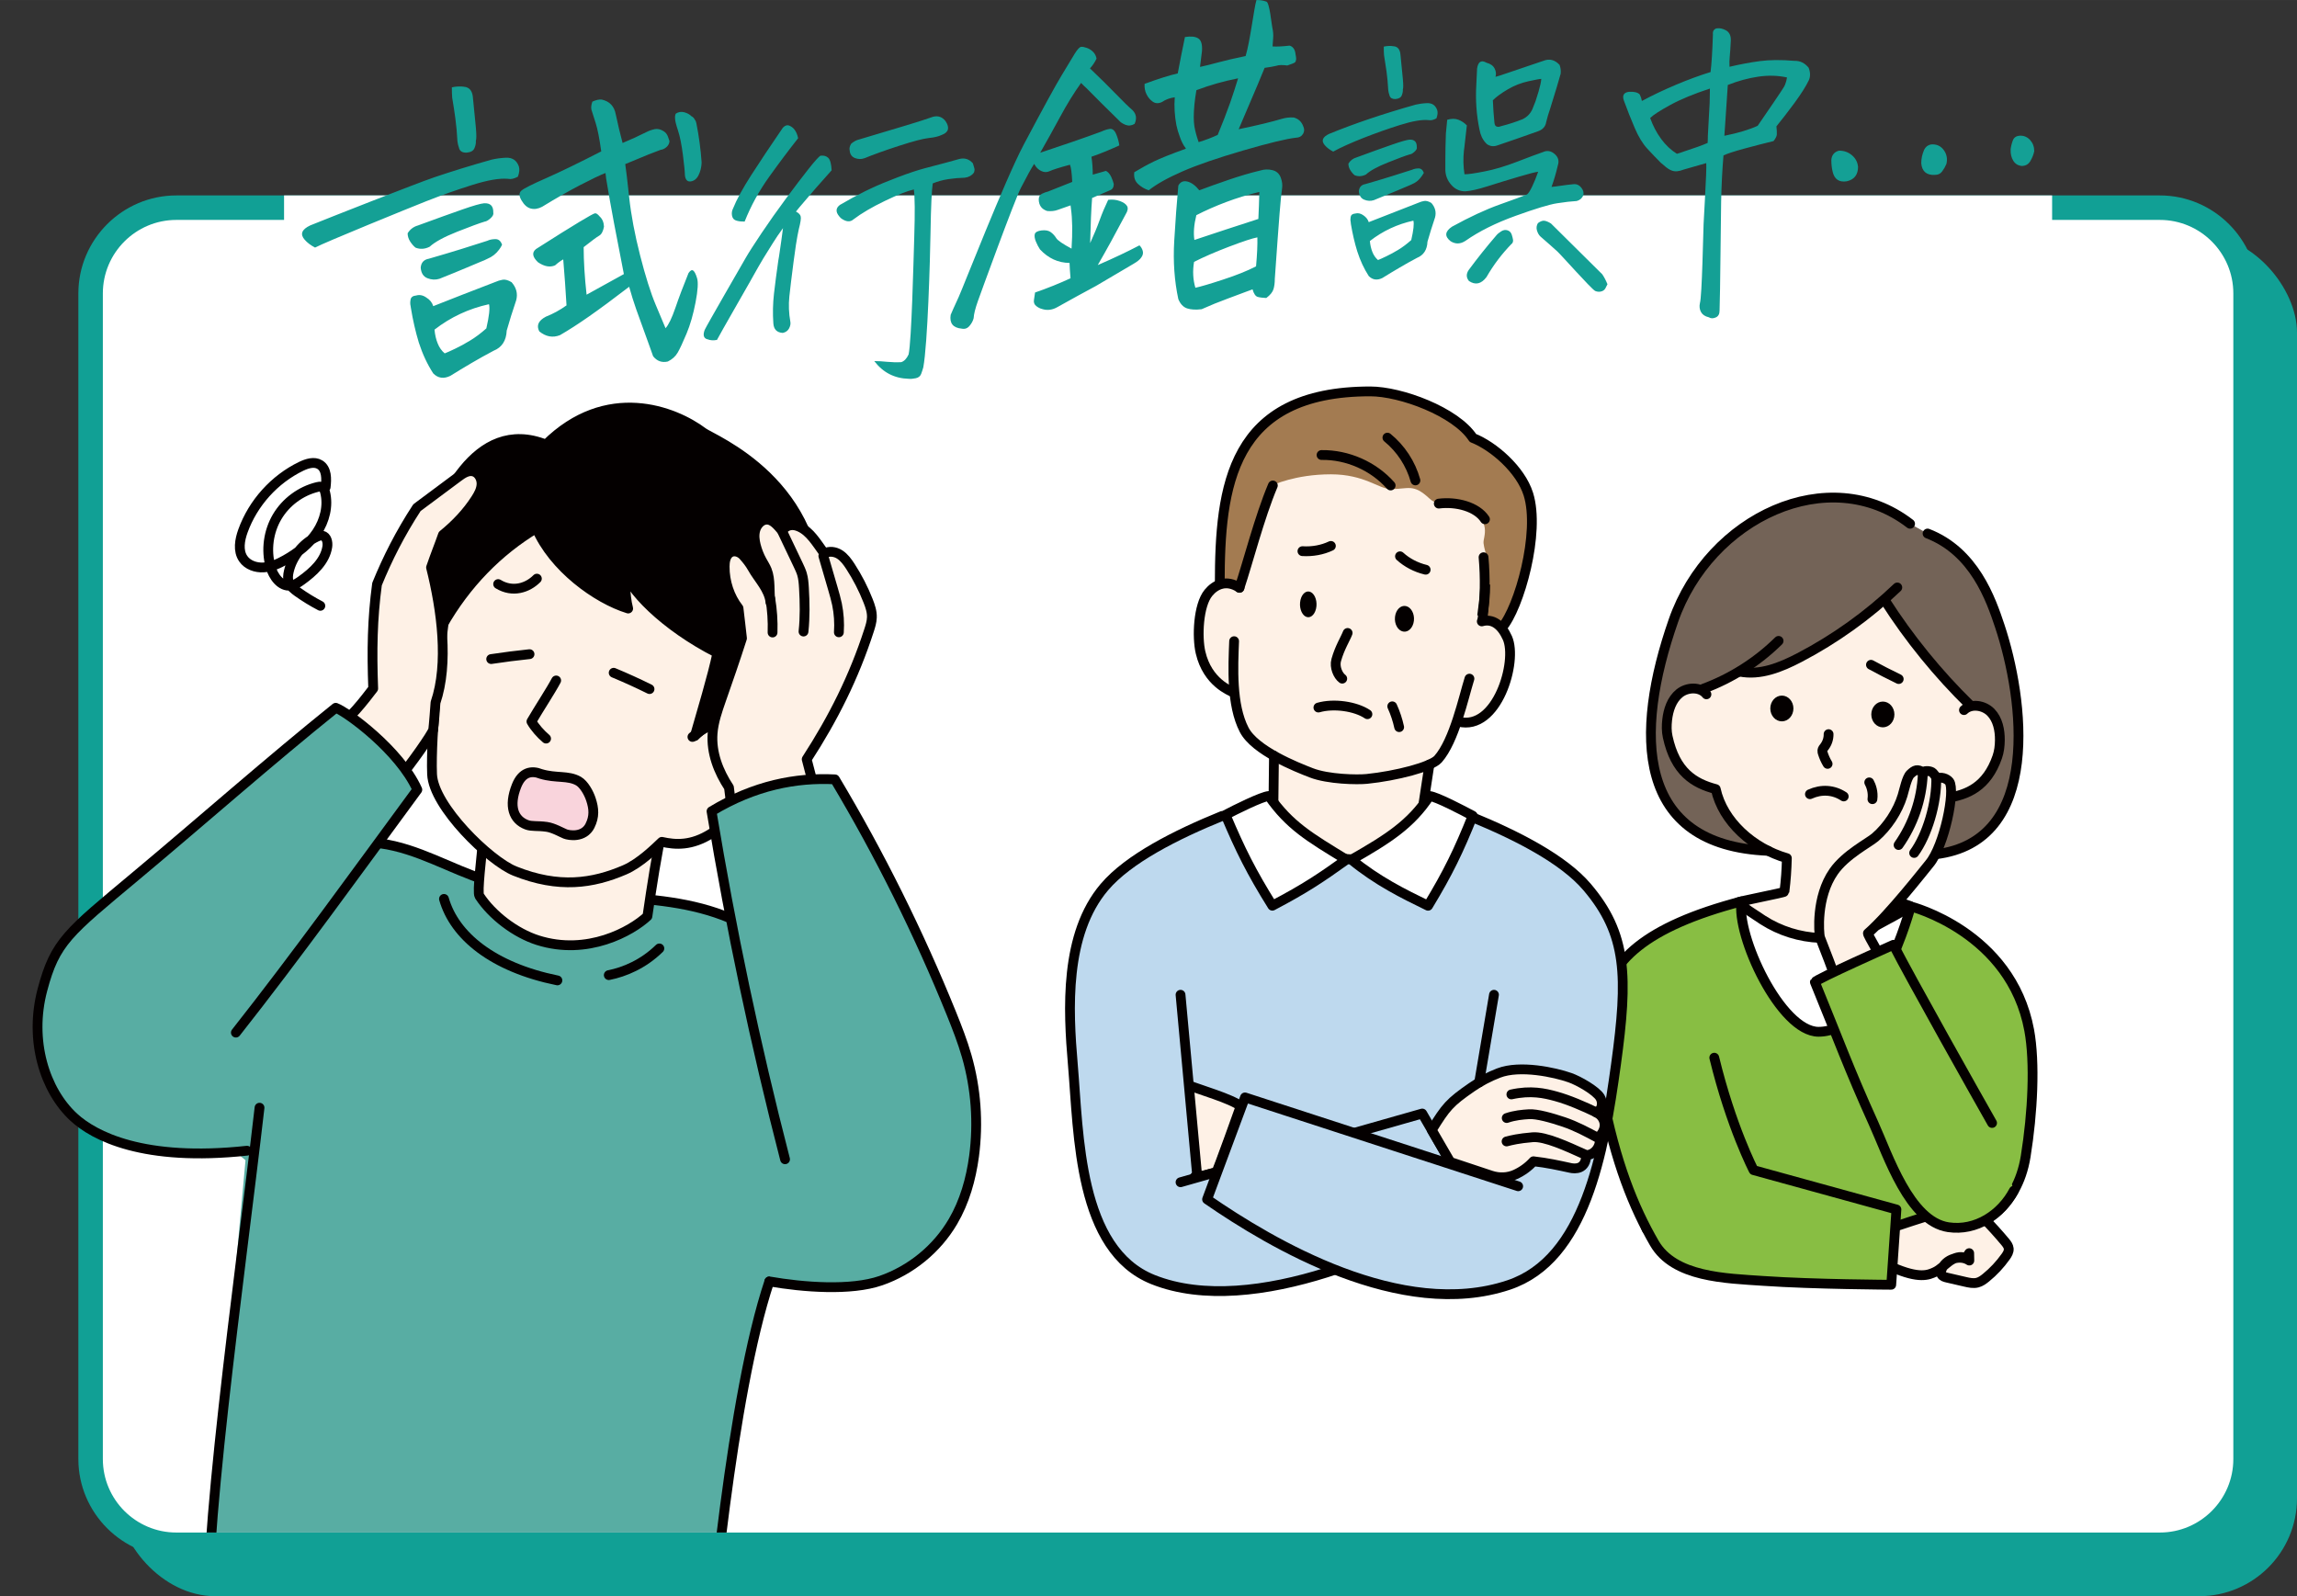 <?xml version="1.0" encoding="UTF-8"?>
<svg id="_レイヤー_1" data-name="レイヤー 1" xmlns="http://www.w3.org/2000/svg" width="165.45mm" height="114.97mm" xmlns:xlink="http://www.w3.org/1999/xlink" viewBox="0 0 469 325.9">
  <rect x="0" y="0" width="469" height="325.9" fill="#333333" stroke="none"/>
  <defs>
    <style>
      .cls-1, .cls-2 {
        fill: none;
      }

      .cls-3 {
        fill: #f9d4dc;
      }

      .cls-3, .cls-4, .cls-5, .cls-2, .cls-6, .cls-7, .cls-8, .cls-9 {
        stroke-linecap: round;
        stroke-linejoin: round;
      }

      .cls-3, .cls-4, .cls-5, .cls-2, .cls-6, .cls-7, .cls-8, .cls-9, .cls-10 {
        stroke: #040000;
        stroke-width: 2px;
      }

      .cls-4, .cls-11 {
        fill: #fff;
      }

      .cls-12, .cls-7 {
        fill: #bed9ee;
      }

      .cls-5, .cls-13 {
        fill: #58ada3;
      }

      .cls-6, .cls-14 {
        fill: #fef1e6;
      }

      .cls-15 {
        clip-path: url(#clippath-1);
      }

      .cls-16 {
        fill: #14a095;
      }

      .cls-17, .cls-8 {
        fill: #040000;
      }

      .cls-18 {
        fill: #11a095;
      }

      .cls-19 {
        fill: #736357;
      }

      .cls-20 {
        fill: #a37b51;
      }

      .cls-9 {
        fill: #88be43;
      }

      .cls-21 {
        clip-path: url(#clippath);
      }

      .cls-10 {
        fill: #404662;
        stroke-miterlimit: 10;
      }
    </style>
    <clipPath id="clippath">
      <rect class="cls-1" y="77.9" width="212" height="235"/>
    </clipPath>
    <clipPath id="clippath-1">
      <rect class="cls-1" x="5" y="79.91" width="197" height="232.99"/>
    </clipPath>
  </defs>
  <rect class="cls-18" x="24" y="47.9" width="445" height="278" rx="20" ry="20"/>
  <g>
    <g>
      <rect class="cls-11" x="18.5" y="42.4" width="440" height="273" rx="17.5" ry="17.5"/>
      <path class="cls-18" d="M441,44.9c8.27,0,15,6.73,15,15v238c0,8.27-6.73,15-15,15H36c-8.27,0-15-6.73-15-15V59.9c0-8.27,6.73-15,15-15h405M441,39.9H36c-11,0-20,9-20,20v238c0,11,9,20,20,20h405c11,0,20-9,20-20V59.9c0-11-9-20-20-20h0Z"/>
    </g>
    <rect class="cls-11" x="58" y="39.9" width="361" height="18.97"/>
  </g>
  <g class="cls-21">
    <g class="cls-15">
      <g>
        <path class="cls-13" d="M144.05,345.03c3.47-39.4,3.76-52.54,13.03-83.39,6.97,1.21,16.65,1.96,22.77-.16,14.49-5.02,18.06-18.2,19.03-25.4,1.99-14.8-3.2-25.63-4.62-29.14-6.69-16.52-14.65-32.52-23.79-47.82-7.95-.4-16.42,1.22-25.19,6.52,3.94,23.89,3.87,21.86,3.87,21.86-15.56-6.6-33.79-2.6-49.89-7.76-7.26-2.33-15.75-7.21-24.35-8.9-45.58,34.8-36.53,56.64-24.78,66.05,0,0-7.49,79.96-7.49,99.86"/>
        <path class="cls-2" d="M77.71,172.21c7.56,1.02,14.29,5.2,21.55,7.53,16.1,5.16,34.33,1.16,49.89,7.76"/>
        <path class="cls-6" d="M98.65,171.12c-.32,3.86-1.25,11.06-.77,11.8,2.6,3.98,7.4,7.61,11.94,9.05,10.14,3.21,19.14-1.87,22.37-4.9.86-5.96,2.01-13.36,2.93-17.17"/>
        <path class="cls-14" d="M143.23,149.08c10-7.3,13.02,14.07,2,21.08-4.04,2.57-7.34,2.34-10.1,1.72-1.32,1.25-4.48,4.39-7.62,5.73-6.48,2.78-13.4,3.84-22.41.23-5.1-2.04-16.63-13.19-16.89-19.77-.32-8.1,1.58-26.01,2.86-34.64,4.99-6.73,10.97-13.34,18.55-17.45,5.47,9.28,11.19,12.52,17.43,17.4-1.39-3.23-1.01-6.33-.72-8.32,7.28,7.51,12.91,12.81,21.48,16.24.27.11-2.61,11.63-4.57,17.77Z"/>
        <path class="cls-2" d="M113.81,200.17c-13.2-2.69-21.02-9.12-23.16-16.64"/>
        <path class="cls-2" d="M124.3,199.09c3.22-.64,7.05-2.24,10.33-5.45"/>
        <path class="cls-2" d="M141.38,150.46c12.34-10.42,14.88,12.69,3.86,19.7-4.04,2.57-7.34,2.34-10.1,1.72-1.32,1.25-4.48,4.39-7.62,5.73-6.48,2.78-13.4,3.84-22.41.23-5.1-2.04-16.63-13.19-16.89-19.77-.32-8.1,1.58-26.01,2.88-34.46"/>
        <path class="cls-8" d="M141.88,150.27c1.32-4.66,3.62-12.21,4.6-16.95-10.91-5.53-18.4-13.32-19.04-17.22.17.85.07,5.38.82,8.14-6.43-1.98-15.3-8.39-18.74-16.42-7.81,4.69-14.4,11.41-19.22,19.9-3.68-6.16-6.04-8.84-3.64-15.89,2.96-8.69,10.22-26.9,24.82-21.06,12.39-12.28,26.18-6.92,32.08-2.47,1.94,1.47,24.78,10.28,23.46,36.15-.52,10.21-10.09,24.61-13.6,28.05-.57-4.53-5.41-8.24-11.53-2.25Z"/>
        <path class="cls-2" d="M101.71,119.25c2.96,1.81,6.04.78,7.91-1.11"/>
        <path class="cls-2" d="M113.56,138.93c-1.11,2.1-3.52,5.75-5.05,8.38.7,1.23,1.87,2.54,2.99,3.49"/>
        <path class="cls-2" d="M100.29,134.56c2.6-.39,5.21-.73,7.83-1"/>
        <path class="cls-2" d="M125.3,137.36c2.48,1.03,4.92,2.14,7.32,3.33"/>
        <path class="cls-3" d="M120.46,168.59c.94-1.87.82-3.5.19-5.39-.42-1.28-1.41-3.08-2.54-3.73-2.14-1.21-4.56-.53-7.65-1.45-1.94-.78-3.87-.4-4.99,2.41-1.67,4.19-.61,6.95,2.06,7.96,1.05.4,2.14.16,4.1.43,1.36.19,3.02,1.15,3.77,1.45s3.79.84,5.07-1.69Z"/>
        <g>
          <path class="cls-6" d="M149.94,168.55c-.39-2.55-.79-5.1-1.1-7.77-2.12-3.21-3.66-7.06-3.34-11.09.18-2.32.97-4.58,1.74-6.8,1.42-4.06,2.84-8.12,4.26-12.57-.19-1.87-.44-3.72-.71-6.14-1.82-2.33-2.84-5.38-2.83-8.5,0-1.02.19-2.2,1.01-2.79.9-.64,2.12-.21,2.82.58s1.31,1.55,1.83,2.48c1.28,2.29,3.42,4.31,3.71,7.08-.34-2.21.06-4.62-.76-6.66-.28-.68-.68-1.29-1.03-1.93-.53-.97-.94-2.02-1.22-3.11-.25-1-.39-2.08-.1-3.11s1.1-1.97,2.09-2.11c1.44-.2,2.48,1.24,3.42,2.31.31-.63.96-1.04,1.61-1.16s1.31.04,1.9.31c2.15.96,3.45,3.21,5.07,5.44.99-.58,2.22-.39,3.14.2s1.59,1.52,2.2,2.46c1.42,2.2,2.64,4.55,3.61,7.03.42,1.07.81,2.2.76,3.38-.03.89-.3,1.77-.58,2.63-3.11,9.58-7.27,17.88-12.73,26.31l1.5,5.77"/>
          <path class="cls-2" d="M157.27,122.19c.39,2.28.55,4.61.47,6.95"/>
          <path class="cls-2" d="M159.79,108.65c1.07,2.25,2.14,4.49,3.21,6.74.27.58.55,1.16.74,1.78.28.92.35,1.91.41,2.89.17,2.94.23,5.91-.09,8.88"/>
          <path class="cls-2" d="M168.11,113.5c.65,2.23,1.3,4.46,1.95,6.69.31,1.05.61,2.11.84,3.19.38,1.86.51,3.79.38,5.72"/>
        </g>
        <path class="cls-2" d="M157.08,261.64c-7.8,23.38-11.96,71.06-13.03,82.92"/>
        <path class="cls-5" d="M160.29,236.69c-6.06-23.44-11.07-47.16-15.01-71.05,8.77-5.3,17.24-6.92,25.19-6.52,9.14,15.3,17.1,31.3,23.79,47.82,1.15,2.85,2.27,5.72,3.12,8.68,1.9,6.62,2.41,13.63,1.5,20.46-.63,4.66-1.93,9.28-4.31,13.33-3.28,5.59-8.6,9.94-14.72,12.06-6.12,2.12-15.81,1.37-22.77.16"/>
        <g>
          <path class="cls-6" d="M68.25,148.66c2.79-1.2,6.41-6.09,7.95-8.08-.29-7.77-.18-14.19.78-21.32,2.16-5.3,4.76-10.41,8.15-15.61,2.82-2.1,5.63-4.2,8.45-6.29.91-.68,2-1.4,3.1-1.1,1.06.29,1.68,1.48,1.64,2.59s-.59,2.11-1.19,3.04c-1.79,2.79-4.12,5.22-6.69,7.31-.73,2.09-1.57,4.13-2.43,6.66,2.17,8.69,3.64,19.57.91,27.59,0,0-.37,5.2-.49,5.6-.27.85-4.14,6.52-7.61,10.68"/>
          <path class="cls-5" d="M48.16,210.83c12.25-15.53,24.89-33.07,37.05-49.6-3.62-8.05-14.37-15.88-16.66-16.72-13.52,10.86-27.46,23.18-40.77,34.3-13.89,11.61-16.51,13.46-19.11,23.25-2.77,10.41.48,20.6,6.4,26.05,4.13,3.8,14.19,9.13,35.37,6.83"/>
        </g>
        <path class="cls-2" d="M52.99,226.16c-4.12,35.81-12.04,90.18-10.35,110.58"/>
      </g>
    </g>
    <path class="cls-2" d="M66.49,99.46c.21-1.67.24-3.73-1.2-4.6-1.14-.69-2.6-.22-3.8.35-5.46,2.64-9.82,7.48-11.88,13.18-.67,1.85-1.06,4.05.05,5.67.89,1.31,2.59,1.89,4.17,1.79s3.07-.77,4.45-1.55c2.5-1.41,4.84-3.22,6.43-5.61,1.59-2.39,2.37-5.41,1.67-8.2-.11-.44-.31-.94-.74-1.09-.27-.1-.56-.04-.84.03-3.41.83-6.44,3.08-8.22,6.1-1.78,3.02-2.28,6.77-1.35,10.15.55,2,2.1,4.16,4.15,3.88.8-.11,1.5-.58,2.16-1.05,2.41-1.74,4.84-3.94,5.29-6.88.14-.91-.12-2.09-1.02-2.27-.39-.08-.79.08-1.16.25-2.82,1.33-4.98,4.01-5.68,7.05-.17.72-.25,1.5,0,2.2.31.87,1.08,1.48,1.84,2.02,1.47,1.04,3,1.98,4.6,2.81"/>
  </g>
  <g>
    <path class="cls-16" d="M64.34,50.55c-.89-.46-1.61-1-2.14-1.62-.98-1.12-.6-2.09,1.14-2.91,3.22-1.31,21.66-8.58,25.32-9.82,3.66-1.24,7.57-2.44,11.72-3.61.94-.22,1.9-.34,2.88-.39,1.34-.07,2.23.52,2.68,1.78.18.57.11,1.26-.2,2.09-.76.42-1.43.57-2.01.44-1.7-.16-4.12.25-7.27,1.24-3.15.99-6.3,2.1-9.45,3.34-3.15,1.24-20.71,8.39-22.67,9.45ZM83.23,47.63c.49-.8,1.18-1.33,2.08-1.59,3.84-1.41,6.88-2.5,9.11-3.28,2.23-.78,3.71-1.2,4.42-1.26,1.29-.07,1.92.57,1.88,1.91.09.35-.1.74-.57,1.16-.47.42-.86.64-1.17.67-1.07.32-2.95,1.01-5.63,2.07-2.68,1.06-4.56,2.09-5.63,3.07-.98.49-1.94.55-2.88.18-.4-.32-.77-.75-1.11-1.28-.33-.53-.5-1.08-.5-1.66ZM88.45,62.51c4.06-1.61,8.28-3.25,12.66-4.93.49-.22.99-.38,1.51-.47.51-.09,1.13.08,1.84.51.98,1.12,1.29,2.34.94,3.67-.76,2.26-1.41,4.32-1.94,6.2-.09,2.06-.98,3.44-2.68,4.12-1.52.8-3.02,1.64-4.49,2.5-1.47.87-2.93,1.74-4.35,2.63-1.34.65-2.5.49-3.48-.5-1.21-1.86-2.19-3.96-2.95-6.31-.67-2.22-1.21-4.56-1.61-7.03l-.07-.46c-.09-.35-.09-.77,0-1.27.09-.5.47-.78,1.14-.84.71-.2,1.41-.06,2.08.42.71.43,1.18,1.01,1.41,1.75ZM102.52,49.96c-.18.37-.38.7-.6.99-.63.86-1.43,1.49-2.41,1.89-.4.21-.85.41-1.34.59l-3.02,1.27c-1.61.68-3.42,1.42-5.43,2.22-.8.25-1.62.21-2.45-.12-.83-.33-1.29-1.05-1.37-2.16.09-1.04.65-1.64,1.67-1.82,2.46-.71,4.68-1.37,6.67-1.99,1.99-.62,3.74-1.18,5.26-1.67.45-.22.99-.33,1.64-.34.65-.01,1.11.37,1.37,1.15ZM88.72,67.31c.09,1.02.3,1.95.64,2.79.33.84.81,1.52,1.44,2.05.45-.17,1.16-.49,2.14-.96.98-.47,2.01-1.02,3.08-1.68,1.07-.65,2.17-1.47,3.28-2.46.58-2.51.76-4.15.54-4.94-4.11.9-7.82,2.63-11.12,5.19ZM92.27,17.83c.31-.07.62-.12.94-.15.67-.06,1.32-.03,1.94.1.85.24,1.32.96,1.41,2.15.27,2.57.47,4.59.6,6.08.13,1.49.13,2.39,0,2.71.04.44-.04.94-.27,1.5-.22.56-.76.87-1.61.94-.8.03-1.31-.24-1.51-.8s-.32-1.07-.37-1.51c-.09-1.69-.23-3.26-.43-4.72-.2-1.46-.41-2.84-.64-4.17-.05-.58-.07-1.29-.07-2.14ZM119.74,60.18c2.68-1.48,5.22-2.89,7.64-4.22l-2.01-10.41c-.58-3.08-1.12-6.11-1.61-9.1-.04-.4-.09-.77-.13-1.13-1.07.41-2.79,1.23-5.16,2.46s-4.96,2.71-7.77,4.43c-.8.43-1.57.55-2.31.37-.74-.18-1.37-.74-1.91-1.67-.54-.89-.54-1.56,0-2.01.54-.45,2.2-1.29,4.99-2.51,2.79-1.23,6.55-3.05,11.29-5.48-.36-2.6-.74-4.54-1.14-5.8-.4-1.26-.69-2.17-.87-2.74-.09-.44-.02-.98.2-1.62.71-.33,1.34-.47,1.88-.43,1.61.35,2.57,1.34,2.88,2.96.45,2.1.91,4.07,1.41,5.91,1.65-.68,3.28-1.43,4.89-2.24.54-.27,1.09-.46,1.67-.58.58-.12,1.18.02,1.81.41.45.27.76.69.94,1.26l.27.78c-.04.5-.26.9-.64,1.23-.38.32-.77.5-1.17.54-1.47.53-3.39,1.3-5.76,2.31-.49.18-.98.38-1.47.6.18,1.19.45,3.44.8,6.76.4,3.67,1.15,7.64,2.24,11.9,1.09,4.26,2.15,7.62,3.18,10.07,1.03,2.46,1.7,4.05,2.01,4.78.62-.68,1.29-2.07,2.01-4.16.71-2.09,1.61-4.46,2.68-7.1.36-.52.67-.7.94-.52.27.18.54.69.8,1.54.27.85.17,2.5-.3,4.95-.47,2.45-1.08,4.58-1.84,6.39-.76,1.81-1.36,3.1-1.81,3.88-.45.78-1.12,1.38-2.01,1.82-1.21.28-2.21-.07-3.01-1.08-.27-.74-.51-1.43-.74-2.08-1.3-3.55-2.2-6.05-2.71-7.5-.51-1.45-.99-2.98-1.44-4.6-3.22,2.47-5.94,4.48-8.17,6.04-2.23,1.56-4.22,2.84-5.96,3.84-1.47.58-2.88.32-4.22-.77-.63-1.2-.18-2.2,1.34-3,1.47-.58,2.88-1.35,4.22-2.31-.18-3.07-.4-6.2-.67-9.39-.49.27-1.05.67-1.67,1.22-1.03.45-2.19.24-3.48-.63-1.16-1.1-1.29-2.01-.4-2.71,4.06-2.59,7.01-4.43,8.84-5.53,1.83-1.1,2.88-1.68,3.15-1.75.27-.07.6.15,1.01.65.54.49.83,1.18.87,2.07-.18.95-.5,1.56-.97,1.83-.47.26-1.53,1.05-3.18,2.35,0,2.86.2,6.1.6,9.73ZM139.84,35.71c0-.58-.13-1.93-.4-4.05-.27-2.12-.6-3.79-1-5-.4-1.21-.6-2.02-.6-2.43-.04-.35,0-.69.13-1.02.54-.36,1.12-.45,1.74-.29.62.17,1.12.44,1.47.81.31.15.54.38.67.68.18.21.29.47.34.77.54,2.72.89,5.39,1.07,8.01-.04.99-.26,1.85-.64,2.6-.38.75-.92,1.16-1.61,1.25-.69.08-1.08-.36-1.17-1.34Z"/>
    <path class="cls-16" d="M161.03,25.6c1,.34,1.64,1.22,1.93,2.62-1.86,2.35-3.82,4.96-5.89,7.85-2.07,2.88-3.75,5.94-5.03,9.17-.57.01-1.12-.04-1.63-.18-.52-.13-.83-.46-.94-.99-.11-.53-.04-1.03.21-1.52.71-1.78,1.94-4.04,3.69-6.77,1.75-2.73,3.91-5.96,6.47-9.7.29-.31.59-.48.91-.51.07,0,.16,0,.27.03ZM167.61,31.79c.57-.08,1.06.05,1.47.41.41.36.65,1.21.72,2.57-2.25,2.49-4.42,4.99-6.53,7.5l-.75.92c.57.31.89.64.96.99.11.35-.02,1.22-.38,2.61-.18.8-.38,1.88-.59,3.22-.14.98-.3,2.12-.48,3.43-.39,3.01-.68,5.37-.86,7.08-.18,1.72-.11,3.45.21,5.22.07.39-.02.83-.27,1.31s-.68.79-1.28.92c-1.21-.07-1.86-.73-1.93-1.98-.14-1.99-.1-4,.13-6.03.23-2.03.53-4.27.88-6.74.07-.33.12-.64.16-.93.32-2.14.59-4.04.8-5.71-.79,1.07-1.48,2.1-2.09,3.08-1.54,2.43-2.53,4.07-3,4.93-.14.26-.3.55-.48.85-.29.6-7.59,13.25-7.91,13.96-.71.13-1.34.1-1.87-.11l-.27-.08c-.61-.27-.73-.88-.37-1.85.29-.71,7.75-13.61,8.39-14.73.64-1.11,1.73-2.81,3.26-5.09s3.17-4.6,4.92-6.96c1.75-2.36,3.28-4.37,4.6-6.04,1.32-1.67,2.16-2.6,2.51-2.77ZM190.45,37.42c-.21,1.31-.37,4.7-.46,10.19-.09,5.49-.58,22.61-1.47,27.38-.11.4-.25.84-.43,1.33-.18.48-.54.78-1.1.9-.55.12-1.03.16-1.42.12-2.93-.07-5.28-1.28-7.06-3.62.78,0,1.66.05,2.62.15.96.09,1.93.12,2.89.07.61-.2,1.1-.72,1.5-1.58.61-2.85.99-18.81,1.15-23.89.16-5.08.13-8.34-.08-9.79-1.32.29-3.3,1.08-5.94,2.35s-4.78,2.53-6.42,3.78c-.64.56-1.46.49-2.46-.21-.18-.16-.32-.31-.43-.45-.75-.9-.7-1.68.16-2.32,3.5-2.06,6.79-3.69,9.9-4.89.68-.27,1.32-.53,1.93-.76,2.21-.84,4.03-1.44,5.46-1.82,1.85-.48,3.37-.89,4.55-1.2,1.18-.32,2.02-.55,2.52-.7,1.11-.28,2.03.02,2.78.88.11.39.2.71.29.97.09.26.06.58-.08.95-.43.57-1.05.92-1.87,1.02-1.11.03-2.22.12-3.34.29-1.12.17-2.19.46-3.18.87ZM176.49,32.3c-.61.23-1.24.22-1.9-.02-.66-.25-1.03-.76-1.1-1.54-.11-.46,0-.93.32-1.42.54-.44,1.05-.72,1.55-.83,3.92-1.17,7.13-2.13,9.63-2.88,2.5-.75,4.33-1.35,5.51-1.77,1.04-.27,1.89.03,2.57.9.89,1.35.62,2.29-.8,2.81-.64.31-1.52.52-2.65.63-1.12.12-3.12.64-5.99,1.57-2.87.93-5.25,1.78-7.14,2.56Z"/>
    <path class="cls-16" d="M220.69,16.99c-1.43,2-2.85,4.3-4.25,6.9-1.41,2.6-2.76,5.03-4.05,7.29,4.78-1.58,8.93-3.01,12.46-4.31.58-.27,1.15-.46,1.71-.55.56-.09,1,.26,1.34,1.05.33.8.55,1.57.64,2.32-2.05.94-3.95,1.71-5.69,2.31.18,1.15.27,2.37.27,3.66l2.68-.77c.58.26,1.05.94,1.41,2.02l.2.65c0,.67-.25,1.09-.74,1.27-1.21.51-2.43,1.04-3.68,1.59-.18,2.25-.31,5.32-.4,9.21.8-1.77,1.45-3.33,1.94-4.69.49-1.36,1.07-2.74,1.74-4.14.8-.11,1.59-.04,2.35.23.76.27,1.26.62,1.51,1.04.24.43.14.99-.3,1.7-2.05,3.89-3.95,7.34-5.69,10.35,3.35-1.45,6.18-2.8,8.51-4.03.31.29.54.66.67,1.11.13.46.04.9-.27,1.33-.27.43-.82.88-1.64,1.35s-3.36,1.97-7.6,4.48c-2.59,1.39-5.2,2.82-7.84,4.3-1.07.63-2.14.77-3.22.42-.4-.1-.79-.3-1.17-.6-.38-.3-.54-.7-.47-1.2s.14-1.02.23-1.56c2.59-.9,5-1.87,7.24-2.91-.09-1.06-.16-2.11-.2-3.13-2.32-.02-4.33-.94-6.03-2.76-.31-.46-.59-1-.84-1.6-.25-.6-.32-1.11-.23-1.52.13-.41.6-.67,1.41-.76.8-.09,1.43.03,1.88.37.45.34.81.74,1.1,1.21.29.47,1.33,1.18,3.12,2.14.22-3.32.18-6.07-.13-8.23l-.07-.6c-1.21.42-2.1.73-2.68.94-.58.21-1.27.28-2.08.21-1.12-.35-1.7-1.12-1.74-2.33,0-.58.22-.98.67-1.2.45-.22.85-.36,1.21-.44,1.56-.63,3.21-1.29,4.96-1.97-.09-1.87-.25-3.04-.47-3.51-2.19.59-3.56,1.03-4.12,1.3-.56.27-1.14.27-1.74-.02-.6-.28-1.08-.76-1.44-1.45-.49.71-1.4,2.34-2.71,4.89-1.32,2.55-8.24,21.58-8.78,23.11s-.83,2.68-.87,3.49c-.13.55-.41,1.07-.84,1.58-.43.51-.95.7-1.57.57-1.79-.16-2.55-1.09-2.28-2.82.18-.46.73-1.68,1.64-3.66.91-1.98,9.35-23.69,13.3-31.14,3.95-7.45,6.53-12.16,7.74-14.14s2.08-3.42,2.61-4.32c.58-.94,1.03-1.43,1.34-1.46.31-.03.71.05,1.21.23.49.18.91.46,1.27.83.36.37.58.82.67,1.35-.36.75-.8,1.41-1.34,1.99,2.1,2,3.88,3.76,5.33,5.26,1.45,1.5,2.58,2.6,3.38,3.29.76.78.89,1.71.4,2.78-.63.37-1.24.43-1.84.2-.6-.24-1.06-.54-1.37-.92-2.23-2.17-4.42-4.35-6.57-6.53-.45-.41-.83-.78-1.14-1.11ZM242.13,30.32c-.54-.71-.96-1.55-1.27-2.5-.27-.69-.49-1.45-.67-2.29-.36-1.93-.47-3.82-.33-5.67-.98.13-1.85.45-2.61.97-.71.33-1.34.31-1.88-.07-.54-.38-.96-.88-1.27-1.5-.31-.62-.45-1.33-.4-2.14,2.86-1.05,5.11-1.76,6.77-2.13.45-2.41.94-4.88,1.47-7.43,1.21-.19,2.11-.11,2.71.27.6.37.86,1.23.77,2.58-.13,1.13-.27,2.21-.4,3.25,1.03-.22,2.28-.53,3.75-.93s3.33-.83,5.56-1.29c.94-3.12,1.67-9.6,2.21-11.43.71-.02,1.4.09,2.04.32.65.23,1.05,4.69,1.21,5.37.16.68.21,1.33.17,1.96-.04.63-.09,1.24-.13,1.82.85.06,2.01,0,3.48-.17.71.21,1.12.8,1.21,1.77.09.39.13.72.13.99-.04.32-.11.52-.2.62-.13.15-.67.37-1.61.68-.98-.14-1.74-.12-2.28.07-.58.14-1.36.28-2.35.41-.45,1.11-.92,2.25-1.41,3.41-1.3,3.06-2.59,6.1-3.89,9.12,1.88-.39,3.6-.77,5.16-1.15,1.56-.38,2.76-.7,3.58-.95.83-.25,1.66-.35,2.51-.29.89.24,1.52.78,1.88,1.65.31.64.31,1.21,0,1.71s-.78.75-1.41.76c-1.97.22-5.57,1.09-10.82,2.62-5.25,1.53-9.38,2.95-12.39,4.27-3.01,1.31-5.3,2.6-6.87,3.85-.85-.28-1.59-.72-2.21-1.31-.63-.59-.87-1.38-.74-2.38,1.38-.83,2.71-1.57,3.99-2.19,1.27-.62,3.45-1.5,6.53-2.61ZM244.87,38.85c1.7-.64,3.68-1.35,5.96-2.13,2.28-.78,4.44-1.42,6.5-1.91.8-.25,1.62-.28,2.45-.08.83.2,1.4.69,1.71,1.49.31.8.4,1.58.27,2.36-.13.82-.3,2.49-.5,5.04s-.53,6.98-.97,13.32c0,.8-.09,1.5-.27,2.1-.18.6-.67,1.2-1.47,1.8-.71-.03-1.3-.1-1.74-.22-.45-.12-.8-.63-1.07-1.55-1.52.58-3.19,1.21-5.03,1.88-1.83.67-3.62,1.4-5.36,2.18-1.21.15-2.2.09-2.98-.17-.78-.27-1.37-.9-1.78-1.89-.8-3.73-1.08-7.67-.84-11.82.25-4.15.52-7.94.84-11.36.4-.75,1.02-1.03,1.84-.83s1.64.79,2.45,1.8ZM244.07,58.75c1.07-.23,2.96-.78,5.66-1.67,2.7-.88,4.95-1.78,6.73-2.7.22-2.43.31-4.4.27-5.92-.98.18-2.92.81-5.8,1.91-2.88,1.1-5.26,2.14-7.13,3.1-.31,1.86-.22,3.61.27,5.27ZM244.74,29.02c1.43-.44,2.72-.93,3.89-1.48.98-2.36,1.83-4.56,2.55-6.59.62-1.8,1.16-3.45,1.61-4.96-2.9.57-5.74,1.37-8.51,2.42-.36,2.09-.54,3.93-.54,5.54,0,.63.04,1.25.13,1.86.18,1.01.47,2.08.87,3.21ZM243.87,48.99c4.15-1.39,8.51-2.82,13.06-4.29.09-1.84.16-3.67.2-5.51-2.37.56-4.63,1.25-6.8,2.07-2.17.82-4.19,1.71-6.06,2.67-.49,1.96-.62,3.65-.4,5.06Z"/>
    <path class="cls-16" d="M272.21,30.95c-.71-.37-1.28-.8-1.71-1.3-.79-.9-.48-1.68.91-2.33,2.57-1.05,5.31-2.07,8.24-3.06,2.92-.99,6.05-1.95,9.36-2.89.75-.17,1.52-.28,2.3-.31,1.07-.06,1.78.42,2.14,1.42.14.45.09,1.01-.16,1.68-.61.34-1.14.46-1.61.36-1.36-.13-3.29.2-5.8.99-2.52.79-5.03,1.68-7.54,2.67-2.51.99-4.56,1.91-6.13,2.77ZM275.31,33.41c.39-.64.95-1.07,1.66-1.27,3.07-1.13,5.49-2,7.28-2.62s2.96-.96,3.53-1.01c1.03-.05,1.53.46,1.5,1.53.07.28-.08.59-.46.93-.37.34-.69.52-.94.54-.86.25-2.35.8-4.49,1.66-2.14.85-3.64,1.67-4.49,2.46-.79.39-1.55.44-2.3.15-.32-.26-.62-.6-.88-1.02-.27-.42-.4-.87-.4-1.33ZM279.48,45.35c3.25-1.29,6.62-2.6,10.11-3.95.39-.18.79-.3,1.2-.37.41-.07.9.07,1.47.41.78.9,1.03,1.88.75,2.94-.61,1.81-1.12,3.46-1.55,4.97-.07,1.65-.79,2.75-2.14,3.3-1.21.64-2.41,1.31-3.59,2.01-1.18.69-2.34,1.39-3.48,2.1-1.07.52-2,.39-2.78-.4-.96-1.49-1.75-3.18-2.35-5.06-.54-1.74-.96-3.59-1.29-5.53l-.05-.48c-.07-.28-.07-.62,0-1.02.07-.4.37-.62.91-.67.57-.16,1.12-.04,1.66.34.57.38.94.85,1.12,1.41ZM290.72,35.29c-.21.38-.45.72-.7,1.03-.46.58-1.04,1-1.71,1.28l-.59.27-2.89,1.22c-1.29.54-2.73,1.13-4.33,1.78-.64.2-1.29.17-1.95-.1-.66-.26-1.03-.84-1.1-1.73.07-.83.52-1.32,1.34-1.46,1.96-.56,3.74-1.1,5.32-1.59,1.59-.5,2.99-.94,4.2-1.33.36-.17.79-.27,1.31-.28.52,0,.88.3,1.1.92ZM279.7,49.2c.07.82.24,1.56.51,2.24.27.68.65,1.22,1.15,1.65.36-.14.93-.39,1.71-.77.78-.37,1.61-.82,2.46-1.34.86-.52,1.73-1.18,2.62-1.97.46-2.01.61-3.33.43-3.96-3.28.72-6.24,2.1-8.88,4.16ZM282.53,9.52c.25-.06.5-.1.75-.12.54-.05,1.05-.02,1.55.08.68.19,1.05.77,1.12,1.73.21,2.06.38,3.68.48,4.87.11,1.19.11,1.92,0,2.18.04.36-.04.75-.21,1.2-.18.45-.61.7-1.28.76-.64.02-1.04-.19-1.2-.65-.16-.45-.26-.85-.29-1.21-.07-1.35-.19-2.62-.35-3.78-.16-1.17-.33-2.28-.51-3.34-.04-.46-.05-1.03-.05-1.71ZM314.05,35.07c-.5.04-1.83.38-3.99,1.02-2.16.64-4.25,1.28-6.26,1.92-2.02.64-3.56.99-4.63,1.05-1.14,0-2.1-.45-2.86-1.33-.77-.88-1.17-1.89-1.2-3.04v-1.72c0-1.9.04-3.8.11-5.7.07-.9.16-1.84.27-2.82.86-.25,1.61-.26,2.27-.01.66.25,1.24.64,1.74,1.16l-.54,4.77-.05.33c-.18,1.66-.14,3.29.11,4.88.64.02,1.99-.17,4.04-.57,2.05-.39,4.31-1.07,6.77-2.02,2.46-.95,4.19-1.59,5.19-1.93.86-.4,1.66-.27,2.41.38s.96,1.44.64,2.36c-.36,1.57-.79,3.02-1.28,4.36.53-.05,1.19-.13,1.98-.25.79-.12,1.68-.23,2.68-.32.57-.01,1.05.24,1.45.76.39.52.52,1.04.37,1.55-.25.59-.7.97-1.34,1.14-1.07.06-2.41.21-4.01.46-1.61.25-4.43,1.11-8.48,2.57-4.05,1.46-7.45,3.16-10.19,5.08-1.04.7-2.05.73-3.05.11-1.28-1-1.2-1.99.27-2.98,3.64-2,6.89-3.51,9.76-4.53,2.87-1.02,4.74-1.71,5.59-2.07.29-.24.63-.79,1.04-1.65.41-.86.81-1.84,1.2-2.95ZM308.7,49.72c-2.03,2.08-3.76,4.36-5.19,6.85-1.07,1.42-2.27,1.68-3.58.8-.57-.7-.59-1.45-.05-2.25,1.78-2.41,3.66-4.76,5.62-7.04.21-.27.54-.55.99-.84.45-.29.88-.36,1.31-.22.43.14.71.43.86.87.14.44.23.79.27,1.08.04.28-.04.54-.21.77ZM305.33,15.69c.46-.11,1.53-.46,3.18-1.03,1.66-.58,3.86-1.32,6.61-2.24,1.25-.5,2.35-.22,3.32.84.21.59.29,1.19.21,1.81-.25.92-.52,1.84-.8,2.76-.43,1.43-.87,2.89-1.34,4.36-.32.92-.59,1.82-.8,2.7-.14.94-.71,1.58-1.71,1.92-2.78,1-5.53,1.95-8.24,2.87-.79.28-1.5.2-2.14-.24-.43-.39-.79-.88-1.07-1.46-.21-.45-.37-.97-.48-1.57-.61-2.95-.82-5.98-.64-9.07.04-1.11.09-2.23.16-3.34.21-1.42.86-1.81,1.93-1.19.82.21,1.37.61,1.66,1.2.29.58.34,1.15.16,1.71ZM314.16,18.63c.32-1.1.5-1.94.54-2.52-.21-.02-1.08.14-2.59.47-1.52.33-2.93.88-4.25,1.66-1.32.78-2.34,1.52-3.05,2.23.07,1.68.18,3.19.32,4.54.04.53.23.82.59.86.21.05.48.01.8-.12,1.5-.38,2.94-.85,4.33-1.4.93-.44,1.61-1.12,2.03-2.06.21-.56.43-1.09.64-1.61.25-.74.46-1.42.64-2.04ZM328.2,58.05c-.14.26-.28.53-.4.79-.13.26-.35.46-.67.6-.46.18-.95.17-1.44-.04-.93-.56-6.83-7.25-7.7-8.05-.88-.8-2.03-1.82-3.45-3.05-.32-.29-.56-.7-.72-1.23-.16-.52-.1-1.03.19-1.52.54-.4,1.01-.56,1.42-.47s.83.28,1.26.56l10.46,10.36c.39.57.75,1.26,1.07,2.05Z"/>
    <path class="cls-16" d="M348.34,33.31c-1.28.36-2.82.8-4.6,1.32-.93.37-1.71.44-2.35.21-.5-.17-1.05-.53-1.66-1.09-.21-.16-.43-.34-.64-.53-.86-.86-1.77-1.81-2.73-2.85-.96-1.04-1.83-2.46-2.59-4.26-.77-1.79-1.51-3.66-2.22-5.61-.36-1.04,0-1.63,1.07-1.76,1.07-.06,1.8.13,2.19.56.21.45.36.88.43,1.31,2.14-1.15,4.48-2.26,7.01-3.33,2.53-1.06,4.87-1.92,7.01-2.57.21-1.67.37-4.22.48-7.67-.07-.64.16-1.05.7-1.24l.32-.03c.46-.04,1,.09,1.61.4.75.4,1.09,1.14,1.02,2.22-.07,1.4-.14,2.44-.21,3.11-.07.67-.09,1.38-.05,2.13,2.18-.51,4.25-.9,6.23-1.16,1.98-.26,4.32-.28,7.04-.05,1.14-.03,2.1.44,2.89,1.41.36.94.37,1.78.05,2.52-.61,1.27-1.59,2.82-2.94,4.66-1.36,1.84-2.59,3.43-3.69,4.78.07.75.1,1.3.08,1.66-.02.36-.24.81-.67,1.35-1.85.45-3.84.96-5.97,1.54-2.12.58-3.54,1.04-4.25,1.39-.25,2.92-.41,6.06-.48,9.42s-.18,18.77-.32,22.26c0,.72-.27,1.19-.8,1.41-.54.23-1,.21-1.39-.04-.79-.18-1.32-.55-1.61-1.09-.29-.55-.36-1.15-.21-1.81.43-1.36.68-14.75.75-16.17.07-1.42.16-3.09.27-5.02.11-1.93.19-3.55.24-4.88.05-1.33.06-2.15.03-2.47ZM348.66,29.2c.04-.47.05-.95.05-1.46.07-1.26.14-2.55.21-3.89.14-1.87.21-3.8.21-5.77-3.28,1.08-5.98,2.19-8.08,3.34-2.11,1.15-3.48,2.04-4.12,2.67.57,1.6,1.32,3.03,2.25,4.29.93,1.26,2,2.27,3.21,3.02.54-.15,1.05-.32,1.55-.51,2-.64,3.57-1.21,4.71-1.7ZM352.09,27.72c2.82-.57,5.08-1.25,6.79-2.04.89-1.29,1.93-2.82,3.13-4.57,1.19-1.75,1.95-2.89,2.27-3.42l.21-.45c.18-.45.3-.92.38-1.43-1.86-.41-3.82-.46-5.88-.16-2.07.31-4.14.87-6.21,1.7l-.54,8.05-.16,2.32Z"/>
    <path class="cls-16" d="M379.38,34.02c0,1.65-.77,2.65-2.3,2.99-1.57.25-2.53-.4-2.89-1.95-.18-.74-.27-1.53-.27-2.39.07-1.01.59-1.64,1.55-1.91,1-.01,1.87.28,2.62.9.75.62,1.18,1.4,1.28,2.36ZM395.06,35.71c-1.71.08-2.64-.72-2.78-2.39,0-.93.2-1.84.59-2.74.29-.6.75-.96,1.39-1.09,1.11-.1,1.97.28,2.6,1.12.62.84.81,1.79.56,2.85-.21.52-.5,1.03-.86,1.52-.36.5-.86.74-1.5.72ZM410.52,30.54c.07-.61.22-1.24.46-1.87.23-.63.74-.95,1.53-.97.78-.01,1.45.29,2.01.9.55.62.83,1.37.83,2.26-.14.69-.41,1.37-.8,2.03-.39.66-.98.99-1.77.99-.75-.08-1.32-.43-1.71-1.06-.39-.63-.57-1.39-.54-2.29Z"/>
  </g>
  <g>
    <g>
      <path class="cls-19" d="M360.53,173.44c-26.53-1.09-26.9-23.65-18.85-46.73,7.36-21.11,31.79-32.52,48.32-19.77l3.56,1.98c9.54,3.68,12.92,13.39,14.76,18.94,4.89,14.73,8.81,43.98-13.15,46.55"/>
      <path class="cls-11" d="M354.78,184.28l33.38.31c0,30.69-16.38,52.46-16.38,52.46,0,0-18.32-29.73-17-52.78Z"/>
      <path class="cls-14" d="M401.97,144.35c4.84-2.98,14.07,15.58-4.46,18.55-2.8,6.67-9.66,11.51-16.81,12.65-.23,2.42-.31,5.16-.17,5.76-.3.7,9.03,4.14,8.46,4.75-.55.6-1.35,1.23-2.32,1.87-8.98,5.91-20.87,5.2-29.1-1.71-1.12-.94-1.86-1.72-1.99-2.19-.18-.64,8.94-2.56,8.91-2.97-.12-1.76.22-4.16.35-5.85-6.9-2.34-11.79-7.05-14.52-14.1-5.62-1.09-9.63-5.95-9.99-11.58-.3-4.62.88-9.21,7.1-8.8,1.64-.17,8.31-4.05,8.31-4.05,8.42,1.43,22.97-8.09,29.1-14.11,5.41,11.22,12.13,14.99,17.12,21.76Z"/>
      <path class="cls-9" d="M336.21,250.94s-4.31-10.79-7.57-21.34c-1.9-6.15-3.12-14.71-1.47-24.46,1.5-8.85,8.52-15.88,28.42-21.11-1.17,6.93,7.99,26.63,15.72,26.63,12.11,0,18.82-25.59,18.82-25.59,0,0,20.46,5.17,24.19,25.27,1.22,6.6.72,16.87-.72,25.77-1.75,10.86-9.56,13.65-9.56,13.65"/>
      <g>
        <path class="cls-6" d="M380.97,259c1.55-.1,4.41-.34,5.39-.26,5.5,2.4,7.37,1.6,8.73.96,1.09-.51,1.92-1.45,2.9-2.16.98-.71,2.3-1.2,3.38-.66.23-.34.47-.68.7-1.02.01.5.02,1.01.03,1.51-1.9-1.28-4.89-.31-5.67,1.84-.11.31-.18.66-.05.96.19.43.72.59,1.18.69,1.23.28,2.46.56,3.68.85.82.19,1.68.38,2.5.17.66-.17,1.22-.58,1.75-1.01,1.53-1.24,2.88-2.69,4.02-4.29.35-.49.69-1.05.63-1.65-.05-.51-.38-.95-.71-1.35-2.78-3.34-6.2-6.82-6.84-6.86-5.32-.36-14.48,3.63-18.4,4.49-.86,0-2.66-.12-3.49-.21"/>
        <path class="cls-9" d="M327.15,223.35c2.7,14.05,6.41,23.15,10.63,30.46,4.05,7,14.48,7.18,22.32,7.72,10.36.71,26.05.78,26.05.78l1.06-15.37-29.16-8.03s-4.59-8.81-8.03-22.96"/>
      </g>
      <path class="cls-2" d="M401,144.98c1.46-1.43,4.08-1.01,5.5.46,1.42,1.47,1.85,3.65,1.83,5.69-.01,1.16-.15,2.33-.53,3.42-2.1,6.04-6.08,7.77-10.29,8.35-2.64,6.76-9.66,11.51-16.81,12.65-.23,2.42-.28,4.09-.27,6.51,0,0,9.61,2.75,9.69,3-2.02,1.22-4.35,2.51-6.66,3.73-7.44,3.94-16.44,3.59-23.53-.96-1.94-1.25-3.77-2.49-5.15-3.56.23-.26,9.53-2.01,9.56-2.21.3-2.41.44-4.42.5-6.85-6.95-2-13.08-7.48-14.52-14.1-4.42-1.17-8.25-3.47-9.81-10.67-.25-1.13-.24-2.31-.11-3.46.23-2.03.92-4.14,2.51-5.43,1.59-1.29,4.24-1.39,5.51.21"/>
      <path class="cls-2" d="M347.8,140.61c5.73-2.12,10.99-5.47,15.35-9.76"/>
      <path class="cls-2" d="M355.2,137.12c4.17.85,8.41-.88,12.19-2.85,7.29-3.81,14.05-8.65,20-14.33"/>
      <path class="cls-2" d="M384.85,122.58c4.97,7.78,10.84,14.99,17.44,21.44"/>
      <path class="cls-2" d="M393.57,108.93c9.54,3.68,12.92,13.39,14.76,18.94,4.89,14.73,8.81,43.98-13.15,46.55"/>
      <path class="cls-2" d="M390,106.94c-16.53-12.75-40.96-1.35-48.32,19.77-8.05,23.08-7.77,45.92,19.37,47.01"/>
      <g>
        <path class="cls-2" d="M373.36,149.89c.02.91-.28,1.82-.83,2.55-.19.24-.41.49-.44.79-.02.18.03.36.08.53.24.77.57,1.51.99,2.2"/>
        <path class="cls-2" d="M381.66,159.74c.37.66.86,1.99.65,3.43"/>
        <path class="cls-2" d="M382.01,135.73c2.05,1.12,3.48,1.84,5.67,2.91"/>
        <path class="cls-2" d="M369.55,162.15c2.35-1.07,4.82-.91,6.9.46"/>
        <ellipse class="cls-17" cx="384.44" cy="145.87" rx="2.36" ry="2.63"/>
        <ellipse class="cls-17" cx="363.82" cy="144.65" rx="2.36" ry="2.63"/>
      </g>
      <g>
        <path class="cls-6" d="M377.29,207.38c-2.89-9.39-5.56-15.49-5.7-16.05-.18-.73-.87-8.12,2.82-13.39,2.42-3.46,7.11-5.83,8.46-6.98,2.53-2.17,4.62-5.36,5.59-8.54.37-1.23.87-3.69,1.6-4.38.93-.88,1.42-1.05,2.52-.4.56-.37,1.71-.22,2.04.13s.68.82.82,1.27c.79-.57,2.08-.09,2.57.56,1.28,1.73-1,13.1-4.08,16.76-.96,1.15-8.09,10.3-12.54,14.19-.18.15,2.94,5.32,7.45,13.63,2.36,4.35-10.02,8.19-11.56,3.19Z"/>
        <path class="cls-2" d="M392.6,158.04c-.23,5.17-1.97,10.26-4.95,14.49"/>
        <path class="cls-2" d="M395.34,158.58c.17,5.41-1.93,12.06-4.51,15.57"/>
        <path class="cls-9" d="M406.74,229.28c-2.72-4.78-16.86-29.9-20.14-36.38,0,0-15.77,7.01-16.04,7.61,4.68,11.41,7,17.86,11.96,28.8,3,6.61,7.34,20.07,15.29,21.25,5.67.84,10.83-2.62,13.38-7.46"/>
      </g>
    </g>
    <g>
      <path class="cls-20" d="M249.05,119.24c0-19.97,2.26-39.33,30.73-39.33,6.23,0,17.46,4.15,20.96,9.51,4.21,1.65,9.75,6.47,11.32,11.47,2.46,7.82-1.87,23.21-5.39,27.26"/>
      <path class="cls-12" d="M300.89,245.43c-13.15,9.09-45.02,23.97-65.44,15.83-15.31-6.1-15.16-29.59-16.39-43.94-.97-11.25-1.73-26.59,6.44-36.2,4.92-5.79,14.66-10.71,24.03-14.52l50.86.15c9.26,3.79,18.81,8.65,23.67,14.37,8.17,9.61,8.36,18.22,5.89,36.2-2.49,18.08-6.29,39.82-21.91,45.04"/>
      <path class="cls-14" d="M253.08,120.01c.32-2.54,3.58-12.54,6.6-20.89.05-.01,4.74-2.28,12.06-2.28,6.87,0,9.86,3.02,12.2,3.02,3.68,0,4.6-1.18,7.92,1.92,2.46,2.3,6.27.48,7.24,1.1,5.88,3.73,3.65,6.61,3.81,8.04.21,1.85,1.25,3.72.96,5.56-.13.49-.22.83-.24.95-.16.93-.73,2.53-1.09,9.46.82.29,7.46-.04,5.45,10.36-.86,4.47-4.06,11.14-10.18,10.12-1.61,2.82-.78,6.62-5.97,8.74-.07.2-2.11,10.51-2.11,10.51l-14.86,8.92-14.97-10.32s.27-10.48.2-10.9c-4.47-1.18-8.57-7.92-8.29-12.91-12.65-5.43-6.41-26.98,1.24-21.39Z"/>
      <polyline class="cls-2" points="291.86 156.09 288.79 176.23 259.89 174.46 260.12 154.31"/>
      <path class="cls-10" d="M302.63,125.71c.08-1,.55-3.44.62-6.36.01,2.13-.2,4.26-.62,6.36Z"/>
      <path class="cls-2" d="M300.03,138.56c-1.23,3.92-3.08,12.66-6.41,16.43-1.4,1.58-8.56,3.43-14.53,4.04-1.93.2-7.88.1-11.35-1.24-3.05-1.18-11.51-4.53-13.71-8.79-2.64-5.1-2.26-12.8-2.05-18.09"/>
      <path class="cls-2" d="M302.55,126.87c2.19-.65,4.03.69,5.23,3.38,2.13,4.75-2.1,19.07-9.95,17.1"/>
      <path class="cls-2" d="M253.08,120.01c-2.65-1.77-4.95-.68-6.35,1.04-2.08,2.54-2.35,8.99-1.6,12.18,1.44,6.15,6.07,7.79,6.71,8.16"/>
      <path class="cls-2" d="M249.05,119.24c0-19.97,2.26-39.33,30.73-39.33,6.23,0,17.46,4.15,20.96,9.51,4.21,1.65,9.75,6.47,11.32,11.47,2.46,7.82-1.87,23.21-5.39,27.26"/>
      <path class="cls-2" d="M289,98.09c-.95-3.41-2.98-6.51-5.72-8.74"/>
      <path class="cls-2" d="M283.94,99.12c-3.52-3.96-8.81-6.3-14.11-6.22"/>
      <path class="cls-2" d="M293.77,102.82c3.61-.45,7.76.63,9.43,3.2"/>
      <path class="cls-2" d="M302.69,126.49c.52-4.22.6-8.49.22-12.72"/>
      <path class="cls-2" d="M259.89,99.12c-2.75,6.53-5.06,15.64-6.82,20.89"/>
      <path class="cls-6" d="M242.74,221.59c2.03.84,8.71,2.75,10.58,4.26,0,0-4.75,13.36-5,13.53-1.59.29-2.87.86-4.36.88"/>
      <path class="cls-7" d="M249.52,166.6c-9.37,3.81-19.11,8.72-24.03,14.52-8.17,9.61-7.41,24.95-6.44,36.2,1.23,14.35,1.09,37.84,16.39,43.94,20.42,8.14,52.29-6.75,65.44-15.83l-10.49-18.08-49.35,14.03"/>
      <path class="cls-7" d="M300.39,166.75c9.26,3.79,18.81,8.65,23.67,14.37,8.17,9.61,8.36,18.22,5.89,36.2-2.49,18.08-6.29,39.82-21.91,45.04-21.9,7.32-48.42-8.4-61.58-17.49l7.74-20.81,55.78,18.14"/>
      <g>
        <path class="cls-6" d="M292.34,230.7c2.91-4.69,3.62-5.58,8.16-8.72,1.71-1.19,3.56-2.15,5.5-2.9,4.37-1.69,11.48-.13,14.55.95,1.8.63,5.33,2.64,6.17,4.03.6.99.47,2.57-.81,3.08.83.36,1.47,1.13,1.66,2.02s-.07,1.86-1,2.88c.46,1.75-.81,3.76-2.68,3.8-.1,3-2.33,2.81-3.23,2.62-2.55-.55-4.73-1.04-7.56-1.36-1.03,1.14-2.29,2.05-3.69,2.69-1.54.7-3.29.76-4.9.24l-8.39-2.79-3.79-6.53Z"/>
        <path class="cls-2" d="M323.48,235.66c-3.41-1.54-8-3.68-10.54-3.47-2.88.24-4.35.6-5.33.86"/>
        <path class="cls-2" d="M326.41,232.4c-2.3-1.24-4.62-2.48-7.1-3.32-2.48-.83-5.49-1.7-7.14-1.59-1.3.08-2.91.22-4.53.78"/>
        <path class="cls-2" d="M326.11,227.2c-2.74-1.32-5.79-2.64-8.45-3.37-2.28-.62-5.07-1.27-9.07-.38"/>
      </g>
      <path class="cls-4" d="M259.08,162.52c-1.4.07-7.05,2.9-8.85,3.85,3.02,7.17,5.29,11.71,9.56,18.55,6.79-3.57,9.92-5.7,15.1-9.4-7.51-4.59-11.58-6.95-15.81-13Z"/>
      <path class="cls-4" d="M291.86,162.52c1.41.1,7.01,3.05,8.84,4.03-2.85,7.12-5.02,11.61-9.12,18.38-5.17-2.52-10.23-5-15.64-9.4,7.5-4.29,12.12-7.23,15.93-13Z"/>
      <line class="cls-2" x1="305.04" y1="203.1" x2="302.01" y2="221.01"/>
      <line class="cls-2" x1="241.04" y1="203.1" x2="244.44" y2="240.08"/>
      <path class="cls-2" d="M275.16,129.23c-.44,1.17-1.62,2.99-2.33,5.54-.4,1.42.36,3.15,1.23,3.79"/>
      <path class="cls-2" d="M285.85,113.58c1.41,1.29,3.25,2.26,5.24,2.74"/>
      <path class="cls-2" d="M271.74,111.46c-1.72.82-3.77,1.2-5.81,1.07"/>
      <path class="cls-2" d="M279.2,145.82c-2.44-1.63-6.89-2.26-10.01-1.36"/>
      <path class="cls-2" d="M284.27,144.21c.62,1.36,1.09,2.79,1.41,4.25"/>
      <path class="cls-17" d="M268.79,123.78c.14-1.43-.5-2.77-1.42-2.99-.92-.22-1.78.77-1.92,2.21-.14,1.43.5,2.77,1.42,2.99.92.22,1.78-.77,1.92-2.21Z"/>
      <path class="cls-17" d="M288.69,126.73c.16-1.43-.57-2.77-1.64-2.99-1.07-.22-2.06.77-2.22,2.21s.57,2.77,1.64,2.99,2.06-.77,2.22-2.21Z"/>
    </g>
  </g>
</svg>